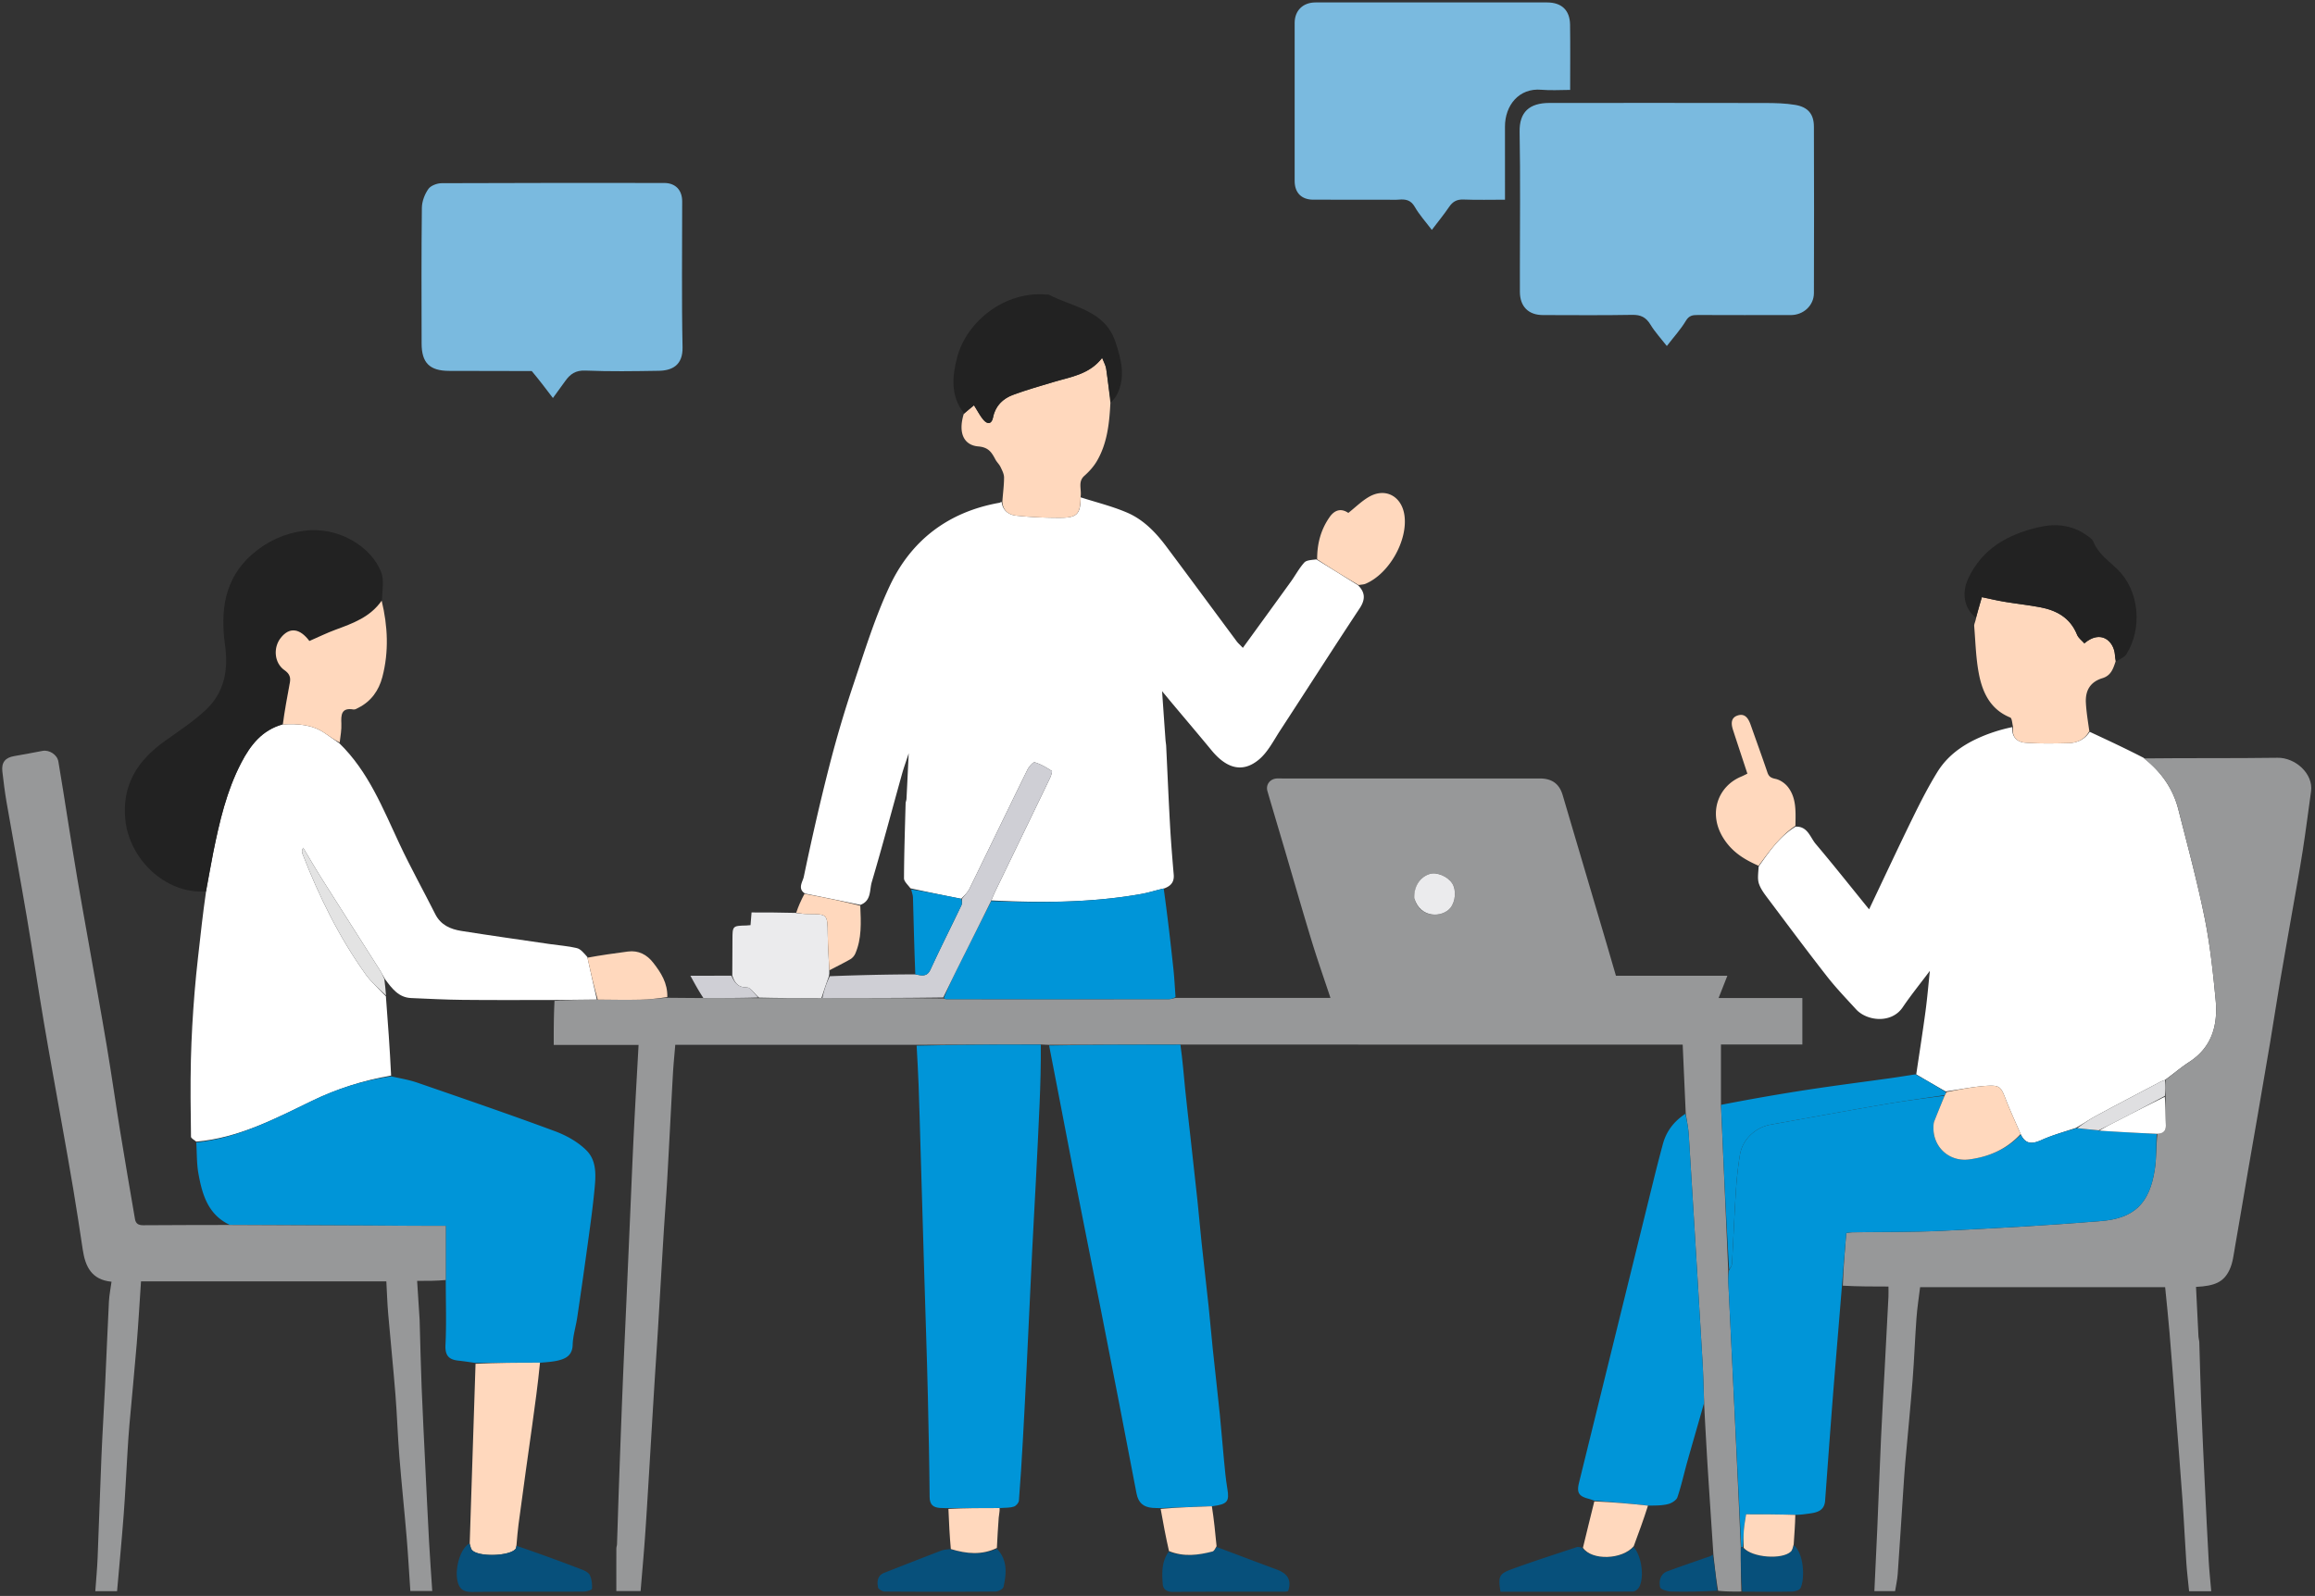 <svg width="364" height="251" fill="none" xmlns="http://www.w3.org/2000/svg"><rect width="100%" height="100%" fill="#333333" stroke="none"/><path d="M104.925 156.929c1.755.015 3.51.03 5.539.041 3.118-.002 5.962-.001 8.927.019 3.339 0 6.558-.018 9.918-.029 6.414.009 12.685.011 19.054.079.242.084.387.116.532.116 11.608.003 23.216.006 34.824-.004.375 0 .749-.132 1.123-.202h24.354c-.972-2.932-2.025-5.914-2.948-8.935-1.459-4.775-2.829-9.578-4.24-14.368-.906-3.073-1.826-6.142-2.722-9.218-.289-.995.374-1.899 1.425-1.989.29-.026.585-.004.877-.004h40.514c1.929 0 3.081.844 3.603 2.612 2.187 7.409 4.38 14.816 6.567 22.225.599 2.028 1.187 4.059 1.81 6.189h17.521l-1.378 3.506h13.17v7.312h-12.801v9.355c.39 8.873.78 17.473 1.145 26.209-.006.816-.001 1.498.032 2.178.669 13.768 1.342 27.537 1.943 41.392-.017 2.356.034 4.626.086 6.896-1.17.01-2.339.02-3.652-.114-.343-2.011-.543-3.877-.742-5.743-.287-4.35-.577-8.699-.859-13.05-.109-1.675-.2-3.353-.296-5.029a643.985 643.985 0 01-.298-5.572c-.084-2.4-.132-4.538-.258-6.671-.706-11.888-1.424-23.775-2.163-35.661-.07-1.134-.313-2.257-.475-3.385l-.48-10.79c-26.325 0-52.448 0-78.841-.012-7.127.008-13.981.028-20.836.047-.297-.012-.595-.023-1.14-.052-6.713.005-13.178.026-19.643.047h-37.941c-.127 1.557-.283 3.075-.369 4.597-.308 5.49-.579 10.982-.89 16.472-.166 2.931-.397 5.858-.576 8.789-.304 4.954-.584 9.909-.884 14.863-.184 3.028-.395 6.054-.581 9.081-.299 4.857-.584 9.715-.882 14.571-.188 3.076-.368 6.153-.589 9.227-.197 2.734-.444 5.465-.678 8.311H96.91c0-2.179-.004-4.431.005-6.684 0-.235.095-.47.103-.706.104-3.049.19-6.099.3-9.148.187-5.221.376-10.442.587-15.662.177-4.393.388-8.784.58-13.176.198-4.49.39-8.979.587-13.469.194-4.441.372-8.882.591-13.322.224-4.53.489-9.057.744-13.723h-13.34c0-2.345 0-4.568.123-6.935 2.302-.165 4.48-.187 6.792-.196 2.303.018 4.475.061 6.645.013 1.434-.032 2.865-.194 4.298-.298zm117.487-15.552c.917 3.113 4.418 2.953 5.658 1.398.795-.998.94-2.797.274-3.831-.717-1.116-2.43-1.832-3.549-1.486-1.524.472-2.501 1.944-2.383 3.919z" fill="#979899"/><path d="M126.591 140.54c-1.251-.752-.363-1.892-.212-2.618 1.222-5.852 2.546-11.688 4.03-17.479a183.26 183.26 0 013.791-12.828c1.744-5.196 3.366-10.48 5.68-15.426 3.396-7.259 9.277-11.703 17.286-13.118.08-.014.144-.116.333-.114.195 1.47 1.233 2.035 2.35 2.15 2.283.235 4.589.338 6.884.33 2.646-.008 3.156-.604 3.191-3.217 2.447.788 4.971 1.4 7.321 2.413 2.542 1.095 4.473 3.094 6.123 5.299 3.716 4.966 7.391 9.964 11.09 14.944.202.272.466.496.963 1.017 2.554-3.52 5.058-6.958 7.544-10.408.717-.994 1.296-2.103 2.11-3.004.357-.395 1.144-.402 1.906-.503 2.29 1.405 4.411 2.729 6.533 4.053 1.162 1.14 1.197 2.247.266 3.654-4.216 6.375-8.326 12.819-12.504 19.218-1.026 1.572-1.915 3.365-3.305 4.538-2.455 2.071-4.983 1.588-7.466-1.422-2.006-2.434-4.051-4.837-6.078-7.255-.478-.571-.952-1.146-1.707-2.056.197 2.819.364 5.231.537 7.643.023.333.091.664.107.998.2 4.096.369 8.194.598 12.288.147 2.637.359 5.271.586 7.902.091 1.05-.305 1.745-1.465 2.179-1.345.304-2.456.673-3.596.877-7.825 1.398-15.719 1.409-23.614 1.019.256-.632.493-1.166.747-1.691 2.817-5.829 5.641-11.655 8.448-17.489.181-.375.422-1.105.314-1.174-.846-.548-1.737-1.09-2.692-1.362-.26-.075-.919.708-1.166 1.21-3.046 6.205-6.04 12.435-9.079 18.644-.288.589-.788 1.074-1.308 1.603a394.413 394.413 0 01-7.983-1.645c-.418-.565-1.016-1.076-1.013-1.583.017-3.926.149-7.852.254-11.778.006-.233.125-.463.137-.697.117-2.275.223-4.551.348-7.173-.428 1.317-.782 2.283-1.057 3.271-1.579 5.662-3.084 11.346-4.75 16.983-.37 1.252-.043 2.935-1.795 3.585-2.969-.625-5.828-1.202-8.687-1.778zm174.711 28.432c.487-3.289 1.005-6.573 1.45-9.867.285-2.111.461-4.237.692-6.416-1.483 1.979-2.963 3.802-4.275 5.739-1.771 2.615-5.636 2.168-7.326.319-1.557-1.703-3.162-3.374-4.581-5.189-3.099-3.963-6.104-8.002-9.124-12.028-.593-.79-1.242-1.603-1.561-2.512-.273-.776-.109-1.705-.055-2.731 1.722-2.446 3.332-4.755 5.791-6.27 1.91-.1 2.291 1.662 3.184 2.718 2.8 3.311 5.492 6.712 8.391 10.281 2.393-5.03 4.582-9.729 6.862-14.384 1.198-2.448 2.44-4.888 3.869-7.205 1.87-3.033 4.8-4.794 8.07-6.012a25.286 25.286 0 013.724-1.058c-.134 1.641.824 2.365 2.062 2.455 2.249.163 4.519.124 6.777.063 1.354-.037 2.544-.568 3.318-1.779 2.801 1.303 5.601 2.606 8.483 4.093 2.78 2.217 4.631 4.854 5.463 8.126 1.437 5.649 2.964 11.283 4.121 16.991.864 4.267 1.331 8.628 1.742 12.97.371 3.925-.558 7.433-4.17 9.762-1.3.838-2.478 1.866-3.809 2.823-.321.114-.55.197-.763.309-3.339 1.76-6.684 3.507-10.006 5.298-1.08.582-2.095 1.285-3.261 1.942-1.872.622-3.672 1.125-5.358 1.882-1.428.641-2.519.751-3.3-.937-.794-1.868-1.624-3.621-2.321-5.426-.767-1.989-.926-2.287-3.08-2.148-2.105.136-4.189.582-6.39.874a254.851 254.851 0 01-4.619-2.683z" fill="#fff"/><path d="M340.498 169.845c1.234-.941 2.411-1.969 3.711-2.807 3.612-2.33 4.541-5.837 4.17-9.762-.41-4.342-.877-8.703-1.742-12.97-1.157-5.708-2.684-11.343-4.121-16.991-.832-3.272-2.683-5.909-5.418-8.033 6.987-.082 14.012-.001 21.033-.102 2.729-.04 5.64 2.465 5.245 5.3-.434 3.114-.826 6.234-1.311 9.34-.491 3.142-1.071 6.271-1.617 9.405-.652 3.742-1.325 7.479-1.959 11.224-.54 3.187-1.024 6.384-1.556 9.572-.618 3.701-1.259 7.398-1.897 11.095-.533 3.088-1.08 6.174-1.61 9.262-.667 3.886-1.306 7.776-1.993 11.657-.221 1.248-.35 2.574-.882 3.692-.918 1.928-2.322 2.527-5.261 2.67.129 2.619.255 5.242.391 7.865.015.284.119.564.128.848.105 3.294.174 6.589.304 9.882.169 4.298.377 8.594.582 12.889.184 3.858.372 7.716.59 11.572.089 1.577.259 3.148.4 4.814h-3.481c-.147-1.493-.331-2.963-.431-4.439-.22-3.271-.367-6.546-.601-9.815-.363-5.082-.772-10.161-1.165-15.241-.289-3.738-.568-7.476-.882-11.211-.197-2.344-.45-4.682-.688-7.123H301.91c-.19 1.578-.451 3.211-.571 4.853-.241 3.268-.355 6.546-.613 9.813-.338 4.304-.771 8.601-1.149 12.902-.123 1.39-.208 2.783-.301 4.176-.295 4.468-.574 8.938-.89 13.405-.06.855-.258 1.701-.41 2.661h-3.258c.154-3.292.317-6.557.457-9.822.205-4.784.376-9.569.594-14.352.167-3.663.385-7.325.579-10.987.196-3.711.393-7.422.582-11.133.024-.48.003-.962.003-1.612-2.394 0-4.716 0-7.177-.134.089-2.838.316-5.542.547-8.29.398-.044.679-.099.962-.103 4.723-.074 9.452-.01 14.168-.238 8.309-.402 16.621-.851 24.911-1.533 5.285-.436 7.618-2.811 8.451-8.036.296-1.86.216-3.78.422-5.682 1.032-.053 1.369-.539 1.331-1.444-.062-1.459-.047-2.921-.051-4.514.01-.929.006-1.726.001-2.523z" fill="#979899"/><path d="M93.85 157.201c-2.18.022-4.358.044-6.677.074-4.904.003-9.67.03-14.435-.02-2.7-.028-5.4-.168-8.1-.285-1.94-.085-2.983-1.461-4.107-2.983-.312-.504-.483-.907-.715-1.272-3.04-4.796-6.101-9.579-9.132-14.381-1.04-1.646-2.013-3.334-3.016-5.004-.244.422-.206.698-.108.95 2.6 6.683 5.738 13.092 9.918 18.94.907 1.269 2.124 2.316 3.198 3.465.31 4.103.62 8.205.82 12.474-4.434.773-8.545 2.095-12.46 3.993-5.822 2.823-11.566 5.837-18.18 6.397-.287-.255-.822-.507-.825-.766-.053-4.036-.112-8.076-.014-12.11.087-3.556.293-7.113.583-10.659.294-3.61.746-7.207 1.146-10.808.173-1.554.39-3.103.637-4.877.412-2.23.74-4.245 1.144-6.245.984-4.865 2.1-9.698 4.417-14.143 1.425-2.735 3.243-5.099 6.535-6.007 2.431-.138 4.661.032 6.633 1.399.75.52 1.497 1.044 2.246 1.566 4.562 4.432 6.828 10.221 9.453 15.82 1.754 3.743 3.77 7.362 5.63 11.057.864 1.716 2.396 2.369 4.111 2.641 4.637.733 9.287 1.388 13.932 2.068 1.41.207 2.845.298 4.222.633.604.146 1.092.771 1.65 1.397.51 2.375 1.002 4.531 1.493 6.686z" fill="#fff"/><path d="M339.103 178.336c-.092 1.892-.012 3.812-.308 5.672-.833 5.225-3.166 7.6-8.452 8.035-8.289.683-16.601 1.132-24.91 1.533-4.716.228-9.445.165-14.168.238-.283.005-.564.06-.962.104-.231 2.747-.458 5.452-.683 8.286-.382 4.752-.769 9.375-1.147 13.998-.212 2.603-.416 5.207-.612 7.812-.301 4.003-.593 8.007-.887 12.01-.116 1.581-1.264 1.867-2.523 2.028-.616.079-1.229.186-2.049.196-2.745-.083-5.286-.083-7.856-.083-.1.677-.272 1.56-.35 2.451-.079.911-.065 1.83-.173 2.748-.134-.012-.186-.025-.239-.038-.671-13.769-1.344-27.537-2.013-41.305a11.078 11.078 0 01.082-2.208c.256-.461.462-.752.479-1.053.216-3.828.371-7.66.617-11.486.121-1.883.325-3.768.625-5.631.392-2.435 2.408-4.331 4.88-4.774 5.865-1.051 11.724-2.133 17.596-3.143 3.243-.558 6.506-.997 9.713-1.395a325.909 325.909 0 00-1.636 4.037c-.07.176-.091.378-.106.57-.258 3.312 2.35 5.845 5.624 5.411 3.114-.414 5.874-1.608 8.091-3.902.757 1.595 1.848 1.485 3.276.844 1.686-.757 3.486-1.259 5.476-1.85 1.33.126 2.421.229 3.617.388 3.069.206 6.033.356 8.998.507zm-308.241 1.346c6.608-.693 12.352-3.708 18.174-6.53 3.915-1.899 8.026-3.221 12.463-3.86 1.467.307 2.854.547 4.167 1.001 7.21 2.492 14.429 4.963 21.58 7.614 1.806.669 3.652 1.698 4.989 3.048 1.714 1.73 1.428 4.237 1.203 6.51-.29 2.924-.705 5.837-1.104 8.749a965.95 965.95 0 01-1.577 11.02c-.213 1.428-.67 2.84-.712 4.268-.05 1.651-1.036 2.177-2.331 2.483-.794.187-1.62.244-2.687.33-3.59-.006-6.923.018-10.256.042-.907-.123-1.813-.267-2.723-.364-1.505-.16-2.085-.834-2.003-2.472.163-3.256.047-6.526.047-10.065v-8.658c-.788 0-1.365.002-1.943-.001l-32.029-.156c-3.423-1.605-4.33-4.783-4.923-8.081-.279-1.551-.23-3.161-.335-4.878z" fill="#0095D8"/><path d="M35.986 192.66c10.81.033 21.487.086 32.164.137.577.003 1.155.001 1.943.001 0 2.872 0 5.628-.003 8.52-1.41.137-2.816.137-4.503.137l.393 6.111c.013.194.01.39.016.585.097 3.343.167 6.687.3 10.029.165 4.152.38 8.301.58 12.451.19 3.955.374 7.911.589 11.865.138 2.541.328 5.08.501 7.732H64.52c-.19-2.807-.345-5.63-.581-8.447-.357-4.254-.809-8.5-1.149-12.756-.257-3.218-.354-6.449-.61-9.667-.34-4.255-.782-8.502-1.145-12.756-.143-1.669-.193-3.346-.288-5.075H22.172c-.224 3.315-.408 6.577-.675 9.833-.35 4.254-.775 8.502-1.15 12.755-.128 1.438-.214 2.881-.303 4.322-.2 3.272-.35 6.547-.598 9.815-.302 3.975-.683 7.944-1.039 12.008h-3.42c.124-1.772.291-3.53.364-5.291.218-5.32.377-10.642.602-15.961.156-3.713.395-7.423.573-11.135.21-4.393.378-8.788.602-13.181.051-.998.257-1.987.408-3.106-3.156-.306-4.13-2.412-4.523-5.041-.47-3.152-.956-6.301-1.479-9.444-.552-3.325-1.151-6.642-1.739-9.961-.968-5.469-1.979-10.93-2.905-16.406-.928-5.484-1.736-10.988-2.667-16.472-1.024-6.037-2.142-12.059-3.19-18.092-.277-1.597-.468-3.211-.659-4.822-.17-1.435.456-2.195 1.853-2.429 1.492-.251 2.977-.543 4.464-.823 1.042-.196 2.3.58 2.488 1.674.534 3.092 1 6.196 1.498 9.294.498 3.098.985 6.198 1.51 9.291.549 3.229 1.14 6.45 1.708 9.676.974 5.516 1.978 11.027 2.905 16.551.74 4.409 1.362 8.839 2.08 13.252.754 4.642 1.554 9.277 2.347 13.913.121.706.543.963 1.308.956 4.439-.042 8.877-.022 13.45-.043z" fill="#979899"/><path d="M238.979 42.237c0-7.264.092-14.383-.042-21.498-.059-3.117 1.54-4.544 4.677-4.547 11.31-.01 22.62-.015 33.929.008 1.582.003 3.186.039 4.738.3 2.003.338 2.923 1.448 2.93 3.42.033 8.727.031 17.453.001 26.179-.007 1.958-1.652 3.454-3.627 3.455-4.875.003-9.75.012-14.625-.01-.808-.003-1.378.07-1.882.912-.799 1.337-1.873 2.51-2.993 3.963-.897-1.152-1.861-2.188-2.581-3.373-.697-1.146-1.516-1.55-2.862-1.525-4.679.087-9.36.037-14.04.032-2.285-.002-3.616-1.353-3.622-3.66-.004-1.17-.001-2.34-.001-3.656z" fill="#7ABADF"/><path d="M164.958 164.428c6.797-.118 13.651-.138 20.643-.129.342 2.384.524 4.744.758 7.097.244 2.447.542 4.889.813 7.333.372 3.355.751 6.71 1.107 10.067.235 2.21.418 4.425.653 6.634.358 3.357.752 6.71 1.109 10.067.235 2.209.416 4.425.647 6.635.362 3.453.762 6.903 1.115 10.358.24 2.356.413 4.718.643 7.075.149 1.535.281 3.076.539 4.594.334 1.96.024 2.43-2.317 2.727-2.89.102-5.531.205-8.172.308-.439-.012-.879-.001-1.315-.041-1.403-.131-2.201-.793-2.484-2.288-1.822-9.607-3.704-19.203-5.588-28.799-1.428-7.278-2.908-14.546-4.328-21.825-1.281-6.566-2.513-13.142-3.823-19.813zm-20.831.031c6.454-.156 12.92-.177 19.521-.167.03 3.135-.056 6.24-.19 9.343-.175 4.065-.381 8.129-.587 12.193-.184 3.627-.398 7.251-.575 10.878-.306 6.242-.587 12.486-.89 18.728-.181 3.724-.371 7.448-.581 11.17-.177 3.14-.364 6.279-.616 9.413-.027.343-.446.819-.786.937-.575.2-1.233.163-2.122.223-2.901.004-5.537.01-8.173.016-.438-.007-.877.003-1.314-.026-1.069-.07-1.633-.504-1.643-1.724-.043-5.246-.16-10.491-.274-15.736-.075-3.444-.188-6.887-.291-10.33-.092-3.103-.197-6.205-.289-9.308-.198-6.643-.391-13.286-.588-19.929-.095-3.2-.18-6.4-.296-9.6-.072-1.983-.195-3.964-.306-6.081z" fill="#0095D8"/><path d="M83.61 58.359c-4.414-.02-8.706-.012-12.997-.027-3.068-.01-4.313-1.271-4.32-4.296-.015-7.12-.044-14.24.04-21.358.012-1.005.443-2.131 1.024-2.96.38-.54 1.379-.903 2.103-.906 11.654-.055 23.308-.042 34.962-.035 1.766 0 2.84 1.095 2.841 2.884.007 7.655-.101 15.313.058 22.966.058 2.805-1.631 3.656-3.735 3.69-3.852.064-7.709.124-11.555-.034-1.527-.062-2.386.557-3.16 1.649-.604.851-1.225 1.691-1.933 2.667-1.135-1.496-2.17-2.859-3.327-4.24zM217.9 31.408c-3.899 0-7.653.005-11.407-.003-1.851-.004-2.927-1.084-2.928-2.945-.005-8.288-.005-16.576.001-24.864.001-1.933 1.306-3.212 3.267-3.213 12.139-.003 24.279-.003 36.418 0 2.274 0 3.584 1.212 3.618 3.482.051 3.36.013 6.72.013 10.274-1.537 0-3.037.11-4.514-.022-3.539-.317-5.744 2.463-5.733 5.814.013 3.753.003 7.506.003 11.477-2.192 0-4.364.058-6.53-.026-1.05-.04-1.694.333-2.265 1.173-.828 1.219-1.767 2.362-2.71 3.605-.957-1.269-1.958-2.364-2.677-3.62-.625-1.089-1.442-1.236-2.51-1.142-.629.055-1.266.01-2.046.01z" fill="#7ABADF"/><path d="M44.344 113.929c-3.157.914-4.974 3.277-6.4 6.012-2.318 4.445-3.433 9.278-4.417 14.143-.405 2-.732 4.015-1.156 6.123-6.52.399-12.05-5.203-12.662-11.281-.554-5.505 1.935-9.304 6.166-12.346 2.19-1.574 4.481-3.059 6.444-4.887 2.943-2.742 3.617-6.243 3.066-10.226-.737-5.337-.152-10.451 4.281-14.303 2.346-2.037 5.036-3.28 8.17-3.689 5.427-.707 10.547 2.519 12.097 6.503.484 1.246.187 2.795.128 4.38-1.86 2.711-4.574 3.676-7.286 4.677-1.381.51-2.71 1.163-4.128 1.78-1.498-1.999-3.115-2.247-4.5-.493-1.223 1.546-1.025 3.96.587 5.082.79.55.995 1.121.844 1.944-.4 2.195-.82 4.388-1.234 6.581z" fill="#222"/><path d="M265.008 175.173c.211 1.039.454 2.162.524 3.296.739 11.886 1.457 23.773 2.163 35.661.126 2.134.173 4.272.239 6.546-.88 3.128-1.757 6.113-2.601 9.107-.535 1.897-.951 3.832-1.581 5.695-.161.475-.884.922-1.432 1.069-.917.245-1.901.238-3.071.252-2.999-.319-5.784-.551-8.569-.784-.318-.105-.633-.225-.956-.31-1.503-.398-1.826-.966-1.44-2.532 3.88-15.749 7.756-31.499 11.639-47.247a243.98 243.98 0 011.55-6.025c.547-1.995 1.728-3.54 3.535-4.728zm-109.147-33.456c7.907.287 15.801.276 23.626-1.123 1.14-.203 2.251-.572 3.489-.855.585 4.214 1.071 8.417 1.522 12.623.155 1.438.225 2.886.339 4.458-.369.199-.744.33-1.118.331-11.608.009-23.216.007-34.824.004-.145 0-.29-.032-.486-.206.736-1.768 1.511-3.385 2.311-4.989 1.707-3.418 3.426-6.829 5.141-10.243z" fill="#0095D8"/><path d="M169.915 78.09c-.026 2.743-.535 3.339-3.182 3.348a65.144 65.144 0 01-6.883-.33c-1.118-.116-2.156-.68-2.246-2.197.092-1.344.269-2.578.269-3.811.001-.555-.304-1.133-.556-1.658-.201-.42-.578-.753-.798-1.167-.589-1.105-1.059-1.926-2.704-2.063-2.15-.178-3.223-1.973-2.285-5.084.628-.568 1.122-.974 1.617-1.382.582.914.952 1.664 1.479 2.28.654.765 1.301.689 1.518-.38.366-1.81 1.534-2.941 3.145-3.542 2.085-.777 4.237-1.378 6.369-2.021 2.718-.82 5.644-1.191 7.639-3.8.252.663.555 1.176.636 1.722.265 1.77.448 3.552.663 5.329-.163 3.185-.474 6.35-2.121 9.173-.505.866-1.215 1.655-1.97 2.324-1.055.935-.423 2.086-.59 3.258zm158.6 36.897c-.72 1.32-1.909 1.852-3.263 1.888-2.258.061-4.528.1-6.777-.063-1.239-.09-2.196-.814-1.947-2.463-.15-.598-.164-1.386-.451-1.503-3.095-1.258-4.346-3.889-4.919-6.834-.482-2.472-.537-5.028-.745-7.55-.025-.303.172-.624.279-1.173.329-1.322.646-2.407.927-3.37 1.364.282 2.444.543 3.537.724 1.869.31 3.756.512 5.615.862 2.613.492 4.745 1.664 5.811 4.311.212.527.761.919 1.153 1.37 2.597-2.225 4.659-.352 4.807 1.824.023.337.071.673.107 1.01-.375 1.121-.707 2.223-2.063 2.637-1.842.563-2.717 1.851-2.613 3.858.076 1.458.319 2.908.542 4.472z" fill="#FFD8BD"/><path d="M174.688 63.289c-.307-1.732-.49-3.514-.755-5.284-.082-.546-.384-1.06-.636-1.722-1.995 2.61-4.921 2.98-7.639 3.8-2.133.643-4.284 1.244-6.369 2.021-1.611.6-2.779 1.733-3.146 3.542-.216 1.069-.863 1.145-1.517.38-.527-.615-.897-1.366-1.479-2.28-.496.408-.989.814-1.566 1.27-2.133-2.706-1.891-5.743-1.089-8.803 1.475-5.625 7.493-10.517 14.132-9.878.097.01.213-.03.29.01 3.843 2.003 8.827 2.425 10.485 7.47.91 2.771 1.658 5.574.149 8.394-.2.375-.51.691-.86 1.08zm158.066 40.716c-.141-.322-.188-.657-.211-.995-.149-2.176-2.211-4.049-4.808-1.824-.391-.451-.941-.842-1.153-1.37-1.066-2.647-3.198-3.82-5.81-4.31-1.86-.35-3.747-.553-5.615-.863-1.094-.18-2.174-.441-3.538-.724-.281.964-.597 2.049-.941 3.246-1.818-1.459-2.297-3.84-1.196-6.192 2.198-4.692 6.22-6.925 11.035-8.05 2.653-.621 5.178-.388 7.475 1.192.435.299.98.634 1.158 1.08.76 1.901 2.388 2.984 3.769 4.325 3.524 3.423 3.954 9.375 1.416 13.384-.304.481-.975.73-1.581 1.101z" fill="#222"/><path d="M74.773 214.493c3.331-.16 6.664-.184 10.133-.175-.328 3.378-.789 6.722-1.254 10.066-.32 2.308-.653 4.614-.972 6.923-.39 2.827-.781 5.654-1.154 8.484-.13.99-.205 1.987-.315 3.21-.058.365-.074.53-.163.632-.988 1.133-5.844 1.269-6.83.157-.228-.258-.246-.703-.362-1.063.307-9.366.613-18.732.917-28.234zM44.479 113.934c.278-2.198.698-4.39 1.1-6.586.15-.823-.056-1.394-.845-1.943-1.613-1.122-1.81-3.537-.588-5.083 1.386-1.754 3.002-1.505 4.5.493 1.419-.617 2.747-1.27 4.129-1.78 2.712-1.001 5.427-1.966 7.237-4.557.96 3.969 1.16 8.015.102 12.026-.549 2.077-1.743 3.789-3.742 4.801-.249.126-.544.321-.783.28-1.937-.33-1.976.837-1.915 2.243.042.941-.132 1.892-.263 2.954-.802-.405-1.55-.928-2.3-1.448-1.971-1.368-4.2-1.538-6.632-1.4z" fill="#FFD8BD"/><path d="M129.167 156.952c-3.218.019-6.437.037-9.827-.05-.746-.634-1.328-1.613-1.894-1.605-1.443.021-1.93-.755-2.305-1.855.009-1.888.022-3.776.027-5.664.005-2.158.016-2.17 2.192-2.221.188-.004.376-.03.651-.053l.161-1.997c2.231 0 4.443 0 6.884.069.808.108 1.387.179 1.967.181 3.114.012 3.084.007 3.126 3.189.025 1.887.165 3.773.247 5.765.004.314.013.523-.056.817-.444 1.198-.808 2.311-1.173 3.424z" fill="#EBEBED"/><path d="M305.81 172.237c-3.254.493-6.517.931-9.76 1.489-5.872 1.011-11.731 2.093-17.596 3.143-2.472.443-4.488 2.339-4.88 4.774a59.423 59.423 0 00-.625 5.632c-.247 3.826-.401 7.657-.617 11.485-.017.301-.223.592-.455.918-.503-8.571-.893-17.171-1.265-25.91a338.719 338.719 0 0113.701-2.391c4.337-.662 8.691-1.212 13.037-1.821 1.239-.174 2.473-.383 3.83-.58 1.625.884 3.129 1.772 4.747 2.763.037.235-.04.366-.117.498z" fill="#0095D8"/><path d="M282.306 129.883c-2.452 1.648-4.062 3.958-5.79 6.286-2.184-.962-4.055-2.085-5.433-4.181-2.622-3.989-.965-8.33 2.691-9.842.299-.124.586-.279.978-.468-.755-2.293-1.508-4.561-2.249-6.833-.306-.937-.414-1.942.711-2.314 1.185-.393 1.711.501 2.057 1.484.875 2.488 1.779 4.966 2.627 7.463.228.669.56.874 1.278 1.024.728.153 1.516.705 1.978 1.311 1.334 1.754 1.183 3.873 1.152 6.07zM213.63 92.015a156.03 156.03 0 01-6.528-4.045c-.009-2.47.582-4.678 1.964-6.65.836-1.193 1.863-1.383 2.939-.65 1.118-.884 2.1-1.867 3.263-2.536 2.579-1.483 5.142-.082 5.561 2.923.551 3.956-2.414 9.19-6.11 10.754-.297.126-.647.129-1.089.204z" fill="#FFD8BD"/><path d="M256.844 243.287c1.263 1.369 1.761 4.806.862 6.37-.176.307-.619.655-.941.657-6.95.038-13.901.029-20.834.029-.371-2.326-.257-2.792 1.616-3.486 3.419-1.267 6.899-2.369 10.358-3.524.219-.073.484-.013.87.094 1.51 2.036 6.289 1.887 8.069-.14zm-183.08-.517c.208.317.226.762.455 1.02.985 1.112 5.84.976 6.83-.157.088-.102.104-.267.181-.508a287.214 287.214 0 0110.255 3.728c.476.183 1.075.48 1.26.886.294.645.387 1.435.338 2.147-.013.184-.878.437-1.352.439-5.789.03-11.578-.032-17.366.055-1.483.023-2.18-.409-2.459-1.884-.362-1.919.458-4.874 1.858-5.726zm82.991.819c1.689 1.77 1.506 3.894 1.027 6.012-.074.326-.818.708-1.255.712-5.805.047-11.61.044-17.414.003-.369-.003-.999-.369-1.052-.652-.172-.911-.115-1.867.968-2.294 2.961-1.165 5.926-2.324 8.895-3.468.394-.152.828-.199 1.464-.256 2.612.744 4.998.964 7.367-.057zm34.547-.285c3.145 1.182 6.286 2.375 9.436 3.543 1.572.582 2.429 1.538 1.798 3.396-.122.021-.35.095-.579.095-5.842.007-11.685-.021-17.526.033-.994.009-1.546-.414-1.606-1.244-.124-1.715-.209-3.464.933-5.076 2.389.847 4.642.537 6.882-.035.264-.067.443-.467.662-.712z" fill="#07507B"/><path d="M93.982 157.214c-.624-2.169-1.115-4.324-1.611-6.591 2.109-.396 4.223-.681 6.337-.966 1.7-.23 3.022.494 4.015 1.772 1.196 1.54 2.263 3.173 2.202 5.379-1.433.225-2.864.387-4.298.419-2.17.048-4.342.005-6.645-.013zm162.898 85.971c-1.816 2.13-6.595 2.279-7.986.245.582-2.465 1.187-4.823 1.789-7.298 2.782.116 5.567.348 8.438.671-.678 2.154-1.442 4.217-2.241 6.382zm-126.478-90.579c-.088-1.887-.228-3.773-.253-5.66-.043-3.182-.012-3.177-3.126-3.189-.58-.002-1.159-.073-1.832-.192.338-1.033.769-1.987 1.3-2.982 2.959.534 5.818 1.11 8.777 1.869.112 2.673.239 5.181-.79 7.538-.149.343-.448.69-.77.875-1.08.619-2.201 1.166-3.306 1.741z" fill="#FFD8BD"/><path d="M273.714 243.413c.122-.073.175-.06.369.03 1.438 1.537 6.123 1.887 7.498.589.251-.237.318-.669.47-1.011 1.602 1.284 1.765 5.28 1.063 6.733-.158.329-.846.556-1.295.565-2.581.054-5.164.029-7.883.01-.188-2.29-.24-4.559-.222-6.916z" fill="#07507B"/><path d="M191.288 243.178c-.205.371-.384.771-.648.839-2.239.571-4.493.881-6.833-.067-.504-2.205-.908-4.363-1.312-6.639 2.642-.22 5.284-.323 8.054-.418.327 2.058.526 4.109.739 6.285zm-34.543.284c-2.359 1.147-4.745.928-7.239.169-.196-2.097-.29-4.142-.381-6.313 2.639-.131 5.275-.137 8.048-.134.042.505-.1.999-.139 1.501-.121 1.548-.202 3.1-.289 4.777zm125.289-.566c-.135.466-.202.898-.453 1.135-1.375 1.298-6.06.949-7.417-.59-.033-.995-.047-1.914.032-2.825.078-.891.25-1.774.35-2.451 2.57 0 5.111 0 7.741.091-.031 1.567-.15 3.041-.253 4.64z" fill="#FFD8BD"/><path d="M60.7 156.564c-1.098-1.028-2.316-2.075-3.222-3.344-4.18-5.848-7.318-12.257-9.918-18.94-.098-.252-.136-.528.108-.949 1.004 1.669 1.976 3.357 3.016 5.004 3.031 4.801 6.091 9.585 9.133 14.38.231.365.402.768.615 1.259.106.893.198 1.681.267 2.59z" fill="#E3E3E3"/><path d="M269.305 244.504c.3 1.814.5 3.68.71 5.674-2.418.14-4.847.199-7.272.135-.606-.016-1.647-.34-1.717-.681-.2-.971-.003-2.076 1.14-2.502 2.256-.841 4.541-1.603 6.812-2.402.085-.03.151-.114.327-.224z" fill="#07507B"/><path d="M115.006 153.451c.51 1.092.997 1.867 2.44 1.846.567-.008 1.148.971 1.773 1.587-2.793.086-5.637.085-8.62.077-.736-1.102-1.334-2.199-2.044-3.501 2.272 0 4.294 0 6.451-.009zm14.303 3.509a13.933 13.933 0 011.165-3.424c4.6-.177 8.986-.278 13.444-.29.972.185 1.826.455 2.378-.743 1.565-3.398 3.256-6.739 4.869-10.115.139-.291.065-.683.09-1.029.402-.533.902-1.018 1.19-1.607 3.039-6.208 6.033-12.439 9.08-18.644.246-.502.905-1.284 1.165-1.21.955.273 1.846.815 2.692 1.362.108.07-.133.799-.314 1.174-2.807 5.835-5.631 11.66-8.448 17.489a27.746 27.746 0 00-.747 1.691c-1.727 3.517-3.446 6.928-5.153 10.346-.8 1.604-1.575 3.221-2.408 4.922-6.318.088-12.589.087-19.003.078z" fill="#CFCFD5"/><path d="M222.375 141.267c-.081-1.865.896-3.337 2.419-3.809 1.12-.347 2.833.37 3.55 1.485.666 1.035.521 2.834-.274 3.831-1.24 1.555-4.741 1.716-5.695-1.507z" fill="#EBEBED"/><path d="M143.918 153.246c-.167-4.104-.255-8.119-.368-12.134-.011-.371-.177-.738-.285-1.225 2.576.409 5.164.937 7.872 1.469.093.349.167.741.028 1.032-1.613 3.377-3.304 6.717-4.869 10.115-.552 1.198-1.406.928-2.378.743z" fill="#0095D8"/><path d="M305.763 172.331c.124-.226.201-.357.272-.574 2.087-.394 4.171-.84 6.276-.976 2.154-.139 2.313.159 3.08 2.148.697 1.805 1.527 3.558 2.321 5.426-2.193 2.387-4.953 3.58-8.067 3.994-3.274.435-5.882-2.099-5.624-5.411.015-.192.036-.393.106-.57a332.34 332.34 0 011.636-4.037z" fill="#FFD8BD"/><path d="M330 177.774a193.488 193.488 0 01-3.391-.342c.926-.679 1.942-1.381 3.022-1.964 3.321-1.791 6.667-3.537 10.006-5.298.213-.112.442-.195.762-.308.103.78.107 1.577-.004 2.506a379.365 379.365 0 01-7.574 3.977c-.938.482-1.881.953-2.821 1.429z" fill="#DFDFE1"/><path d="M330.104 177.829c.836-.531 1.78-1.003 2.717-1.485 2.487-1.279 4.972-2.563 7.56-3.845.119 1.462.104 2.924.167 4.383.038.905-.299 1.391-1.332 1.444a424.85 424.85 0 01-9.112-.497z" fill="#fff"/></svg>